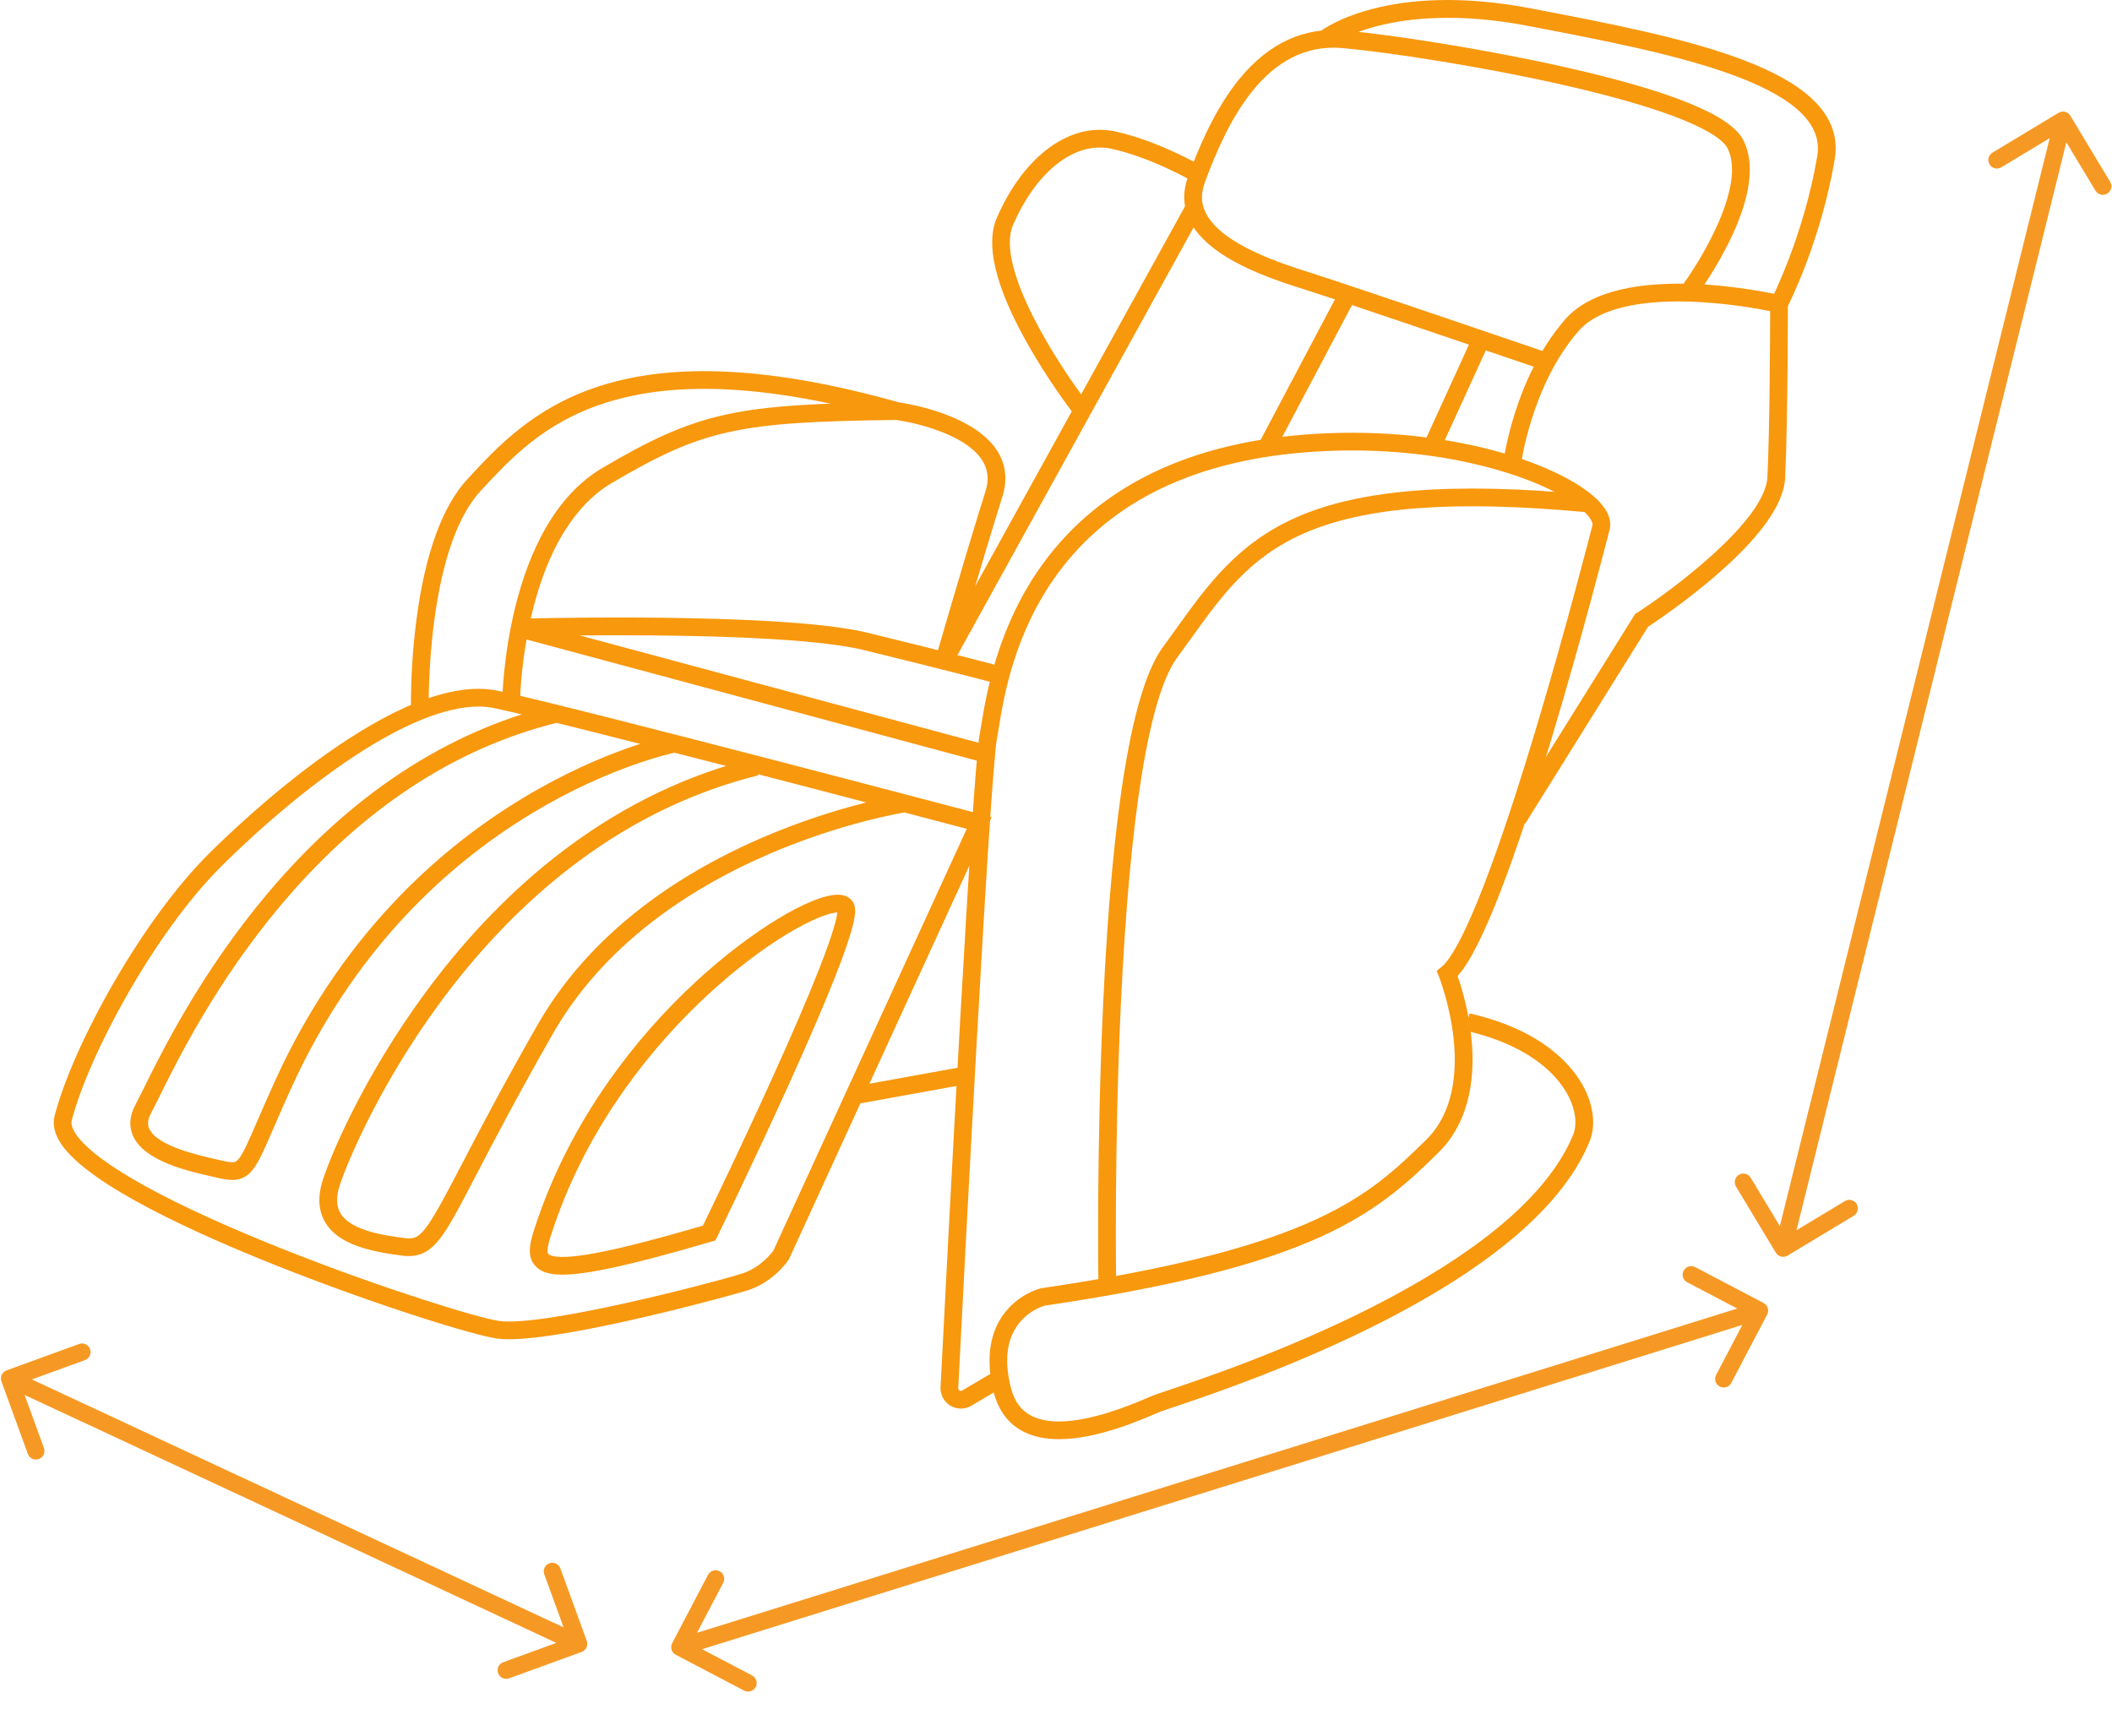 <svg width="668" height="549" viewBox="0 0 668 549" fill="none" xmlns="http://www.w3.org/2000/svg">
<path d="M212.598 519.74C211.902 521.066 212.413 522.706 213.74 523.402L235.357 534.744C236.684 535.441 238.323 534.929 239.019 533.603C239.715 532.276 239.204 530.637 237.878 529.941L218.662 519.858L228.744 500.643C229.441 499.316 228.929 497.677 227.603 496.981C226.276 496.285 224.637 496.796 223.941 498.122L212.598 519.74ZM558.931 415.793C559.627 414.467 559.115 412.827 557.789 412.131L536.172 400.788C534.845 400.092 533.205 400.604 532.509 401.93C531.813 403.257 532.324 404.896 533.651 405.592L552.866 415.675L542.784 434.89C542.088 436.217 542.599 437.856 543.926 438.552C545.252 439.248 546.892 438.737 547.588 437.411L558.931 415.793ZM215.807 523.59L557.336 417.123L555.721 411.943L214.193 518.41L215.807 523.59Z" fill="#F69924"/>
<path d="M2.072 433.451C0.665 433.963 -0.061 435.52 0.451 436.928L8.801 459.868C9.313 461.276 10.87 462.001 12.277 461.489C13.685 460.977 14.411 459.42 13.898 458.012L6.477 437.621L26.868 430.199C28.276 429.687 29.001 428.13 28.489 426.723C27.977 425.315 26.42 424.589 25.012 425.102L2.072 433.451ZM183.97 522.504C185.378 521.992 186.104 520.435 185.591 519.028L177.242 496.087C176.73 494.68 175.173 493.954 173.765 494.466C172.358 494.979 171.632 496.535 172.144 497.943L179.566 518.334L159.175 525.756C157.767 526.268 157.041 527.825 157.554 529.232C158.066 530.64 159.622 531.366 161.03 530.854L183.97 522.504ZM1.854 438.458L181.896 522.414L184.189 517.497L4.146 433.542L1.854 438.458Z" fill="#F69924"/>
<path d="M654.823 36.6C654.05 35.317 652.383 34.904 651.1 35.677L630.19 48.276C628.907 49.049 628.494 50.716 629.267 51.999C630.04 53.282 631.707 53.696 632.99 52.922L651.577 41.723L662.776 60.31C663.549 61.593 665.216 62.007 666.499 61.233C667.782 60.46 668.196 58.793 667.422 57.51L654.823 36.6ZM561.677 396.223C562.45 397.506 564.117 397.919 565.4 397.146L586.31 384.547C587.593 383.774 588.007 382.107 587.234 380.824C586.461 379.541 584.794 379.127 583.51 379.901L564.924 391.1L553.725 372.513C552.951 371.23 551.284 370.817 550.001 371.59C548.718 372.363 548.305 374.03 549.078 375.313L561.677 396.223ZM649.867 37.347L561.368 394.17L566.633 395.476L655.133 38.653L649.867 37.347Z" fill="#F69924"/>
<g clip-path="url(#clip0_1950_33984)">
<path d="M334.968 455.209C330.995 455.209 327.187 454.56 323.886 452.915C319.058 450.51 315.841 446.311 314.322 440.433L307.194 444.642C306.191 445.234 305.047 445.544 303.883 445.538C302.719 445.532 301.579 445.21 300.583 444.608C299.587 444.005 298.773 443.144 298.227 442.116C297.681 441.088 297.425 439.931 297.484 438.769C299.802 393.346 307.547 244.212 309.866 232.229C310.021 231.43 310.195 230.367 310.396 229.135C311.922 219.8 315.497 197.937 329.988 178.129C347.999 153.51 376.66 139.767 415.176 137.282C461.518 134.292 498.308 148.615 507.047 160.105C509.632 163.504 509.545 166.241 508.982 167.976C508.466 170.001 500.506 201.17 490.777 233.462C484.887 253.009 479.507 269.15 474.786 281.434C469.375 295.515 464.853 304.481 461.025 308.699C462.514 313.005 463.671 317.419 464.486 321.902L464.802 320.526C488.517 325.965 497.666 337.59 501.01 344.036C504.105 350.003 504.745 356.202 502.764 361.043C494.702 380.752 472.716 399.903 437.419 417.966C409.655 432.174 381.543 441.608 370.96 445.16C369.036 445.806 367.515 446.316 366.996 446.524C366.554 446.701 365.931 446.965 365.21 447.271C359.425 449.727 346.51 455.208 334.968 455.209ZM330.259 413.005C327.445 413.95 324.92 415.603 322.929 417.806C318.528 422.721 317.444 429.807 319.71 438.869C320.806 443.251 322.989 446.204 326.386 447.897C328.838 449.118 331.777 449.61 334.923 449.61C345.35 449.611 358.069 444.211 363.019 442.11C363.8 441.778 364.418 441.516 364.914 441.318C365.581 441.051 366.934 440.597 369.176 439.845C379.651 436.329 407.474 426.992 434.865 412.975C450.239 405.107 463.161 396.942 473.272 388.706C485.332 378.882 493.508 368.861 497.575 358.921C498.911 355.654 498.335 351.055 496.033 346.618C493.21 341.176 485.473 331.442 465.179 326.382C465.244 326.894 465.304 327.412 465.36 327.936C467.027 343.62 463.414 356.302 454.913 364.61C446.184 373.141 436.29 382.81 417.549 391.281C397.718 400.245 369.978 407.149 330.259 413.005V413.005ZM427.743 142.481C423.833 142.481 419.762 142.605 415.537 142.877C378.758 145.25 351.498 158.225 334.514 181.44C320.814 200.166 317.515 220.343 315.929 230.04C315.721 231.315 315.541 232.415 315.371 233.295C313.063 245.218 304.73 406.787 303.084 439.054C303.071 439.205 303.102 439.357 303.173 439.491C303.244 439.625 303.352 439.736 303.484 439.81C303.613 439.891 303.761 439.935 303.913 439.936C304.065 439.936 304.214 439.894 304.343 439.814L313.227 434.569C312.443 427.798 313.3 419.968 318.974 413.821C321.691 410.878 325.142 408.71 328.974 407.542L329.116 407.506L329.26 407.484C416.101 394.701 433.05 378.137 450.994 360.6C468.648 343.347 455.298 309.344 455.161 309.003L454.392 307.084L455.997 305.78C459.522 302.922 468.03 289.518 485.403 231.861C495.38 198.749 503.492 166.815 503.573 166.496L503.642 166.264C503.851 165.665 503.465 164.657 502.585 163.499C499.635 159.622 490.234 153.388 473.444 148.579C463.196 145.645 447.551 142.481 427.743 142.481V142.481Z" fill="#F8980D"/>
<path d="M347.413 406.075C347.406 405.652 346.781 363.2 348.909 317.554C351.788 255.832 358.135 217.872 367.774 204.728C369.188 202.801 370.574 200.869 371.914 199.002C381.911 185.074 391.354 171.918 409.933 163.68C430.042 154.763 459.214 152.443 501.739 156.379L501.222 161.961C459.69 158.118 431.404 160.293 412.205 168.806C395.02 176.426 386.424 188.403 376.469 202.271C375.121 204.15 373.726 206.093 372.296 208.044C363.447 220.11 357.297 258.069 354.51 317.815C352.389 363.289 353.013 405.567 353.019 405.988L347.413 406.075Z" fill="#F8980D"/>
<path d="M482.438 260.477L477.68 257.51L517.14 194.241L517.669 193.901C528.944 186.636 558.352 164.745 559.012 150.876C559.748 135.421 559.862 106.673 559.88 98.413C551.9 96.82 543.811 95.827 535.683 95.443C523.189 94.93 506.724 96.129 499.225 104.758C484.048 122.222 480.907 147.798 480.876 148.054L475.307 147.408C475.436 146.293 478.655 119.881 494.993 101.08C511.865 81.666 561.231 92.924 563.324 93.413L565.49 93.919V96.143C565.49 96.509 565.48 132.925 564.612 151.143C564.212 159.561 556.602 170.161 541.993 182.65C535.386 188.257 528.456 193.471 521.238 198.267L482.438 260.477Z" fill="#F8980D"/>
<path d="M424.462 90.46L398.452 139.644L403.409 142.265L429.419 93.081L424.462 90.46Z" fill="#F8980D"/>
<path d="M465.924 106.126L450.841 139.133L455.941 141.464L471.024 108.456L465.924 106.126Z" fill="#F8980D"/>
<path d="M487.241 116.72C486.633 116.513 426.352 95.917 413.417 91.821L412.995 91.687C402.264 88.291 382.29 81.97 376.308 69.77C374.164 65.4 373.988 60.709 375.783 55.829C378.969 47.166 384.133 34.524 392.153 24.793C401.391 13.586 412.519 8.485 425.226 9.63C439.866 10.95 469.13 15.432 494.527 21.136C528.84 28.843 547.451 36.451 551.423 44.395C555.189 51.928 553.675 62.713 546.923 76.45C543.816 82.705 540.187 88.686 536.073 94.33L531.592 90.961C537.743 82.769 552.398 58.883 546.408 46.902C544.991 44.069 536.98 36.418 493.298 26.607C468.135 20.954 439.185 16.519 424.722 15.215C400.404 13.016 388.15 38.449 381.046 57.764C379.782 61.199 379.879 64.318 381.342 67.301C386.269 77.348 405.463 83.422 414.687 86.342L415.109 86.476C428.105 90.591 488.446 111.207 489.053 111.415L487.241 116.72Z" fill="#F8980D"/>
<path d="M565.178 97.429L560.195 94.857C560.298 94.658 570.544 74.579 574.786 49.337C578.627 26.486 527.051 16.588 485.61 8.635L483.246 8.181C461.064 3.919 445.359 5.798 436.091 8.125C426.092 10.636 421.241 14.191 421.194 14.226L417.816 9.751C418.668 9.105 439.221 -5.987 484.304 2.675L486.667 3.128C508.28 7.276 532.776 11.977 550.902 18.795C560.983 22.586 568.268 26.677 573.175 31.304C579.09 36.882 581.493 43.261 580.315 50.266C575.922 76.41 565.614 96.583 565.178 97.429Z" fill="#F8980D"/>
<path d="M160.937 423.597C159.685 423.608 158.433 423.537 157.191 423.383C150.219 422.445 120.28 413.263 89.234 401.012C62.165 390.33 28.066 374.861 19.341 361.826C17.239 358.684 16.548 355.667 17.287 352.857C20.247 341.608 27.029 326.339 35.895 310.965C45.358 294.555 55.983 280.103 65.814 270.272C75.633 260.453 126.203 211.813 157.567 218.508C183.275 223.996 309.152 257.259 310.421 257.594L313.64 258.446L249.497 398.367L249.374 398.552C249.185 398.835 244.656 405.518 236.529 408.119C232.207 409.502 181.15 423.597 160.937 423.597ZM151.341 223.487C141.199 223.487 127.733 228.86 111.965 239.256C92.877 251.84 76.104 267.911 69.779 274.237C48.981 295.035 28.28 333.115 22.709 354.284C22.397 355.472 22.831 356.96 24 358.707C30.18 367.939 54.078 381.111 91.292 395.797C121.485 407.711 151.401 416.946 157.939 417.826C171.899 419.703 225.386 405.798 234.82 402.779C240.427 400.985 243.945 396.487 244.602 395.59L305.767 262.165C285.835 256.908 179.665 228.959 156.396 223.991C154.734 223.646 153.039 223.477 151.341 223.487V223.487Z" fill="#F8980D"/>
<path d="M129.275 397.295C128.577 397.293 127.88 397.246 127.188 397.154C117.196 395.873 107.357 393.75 103.056 386.941C100.678 383.179 100.373 378.522 102.147 373.1C105.586 362.593 117.613 335.614 138.52 308.715C151.061 292.579 164.973 278.806 179.869 267.779C198.032 254.333 217.759 244.921 238.5 239.804L239.843 245.248C219.825 250.186 200.769 259.283 183.205 272.285C168.719 283.008 155.174 296.422 142.947 312.155C121.755 339.422 110.157 366.652 107.476 374.844C106.229 378.655 106.333 381.632 107.796 383.946C111.281 389.462 122.507 390.901 127.901 391.593C132.907 392.234 134.226 391.003 145.82 368.721C151.259 358.268 158.708 343.951 169.995 324.2C177.89 310.383 188.89 297.954 202.689 287.257C213.68 278.737 226.462 271.292 240.68 265.128C264.852 254.649 284.552 251.54 285.379 251.413L286.232 256.955C286.035 256.985 266.302 260.11 242.772 270.332C229.009 276.311 216.656 283.515 206.055 291.742C192.873 301.974 182.378 313.83 174.863 326.981C163.631 346.637 156.211 360.897 150.794 371.309C145.297 381.872 141.979 388.248 138.914 392.082C136.026 395.695 133.13 397.295 129.275 397.295Z" fill="#F8980D"/>
<path d="M73.47 373.222C72.035 373.18 70.61 372.98 69.22 372.626C68.844 372.542 68.446 372.453 68.027 372.359C59.698 370.504 45.758 367.399 42.105 359.35C40.693 356.239 40.958 352.862 42.894 349.313C43.464 348.267 44.283 346.613 45.319 344.518C51.237 332.557 63.553 307.669 84.501 282.743C110.631 251.653 140.966 231.618 174.663 223.193L176.024 228.633C143.496 236.765 114.147 256.184 88.793 286.351C68.279 310.76 56.166 335.24 50.345 347.005C49.281 349.156 48.44 350.854 47.816 351.998C46.402 354.591 46.793 356.113 47.21 357.032C49.708 362.534 62.904 365.474 69.246 366.887C69.671 366.981 70.074 367.071 70.454 367.157C74.007 367.96 74.543 367.601 75.254 366.843C76.769 365.23 78.504 361.221 81.378 354.581C82.878 351.117 84.744 346.806 87.105 341.624C96.748 320.455 109.338 301.547 124.524 285.425C136.65 272.544 150.486 261.388 165.644 252.268C191.45 236.753 211.84 232.655 212.696 232.488L213.771 237.991C213.57 238.03 193.319 242.127 168.324 257.2C153.64 266.06 140.24 276.89 128.495 289.387C113.781 305.035 101.572 323.392 92.207 343.948C89.869 349.082 88.014 353.366 86.524 356.808C83.301 364.253 81.526 368.354 79.343 370.68C78.608 371.506 77.701 372.161 76.687 372.6C75.672 373.039 74.575 373.251 73.47 373.222V373.222Z" fill="#F8980D"/>
<path d="M129.988 224.52C129.907 214.973 130.487 205.433 131.724 195.967C134.46 175.072 139.912 160.09 147.93 151.436L148.044 151.313C157.329 141.291 168.886 128.817 189.58 122.143C213.515 114.424 244.511 116.102 284.339 127.274C286.813 127.627 308.011 130.97 315.401 142.581C318.159 146.915 318.711 151.799 317.041 157.098C310.425 178.096 301.414 209.468 301.324 209.782L295.934 208.235C296.025 207.92 305.056 176.48 311.693 155.413C312.857 151.718 312.524 148.507 310.674 145.597C308.145 141.619 302.712 138.155 294.96 135.58C291.188 134.335 287.32 133.406 283.394 132.803L283.198 132.777L283.006 132.723C244.186 121.813 214.189 120.098 191.301 127.479C172.002 133.703 161.459 145.083 152.156 155.124L152.043 155.246C134.67 173.999 135.582 223.891 135.594 224.393L129.988 224.52Z" fill="#F8980D"/>
<path d="M164.448 222.155L158.842 222.094C158.848 221.527 159.036 208.035 162.93 192.165C165.233 182.781 168.363 174.527 172.234 167.634C177.164 158.856 183.321 152.253 190.535 148.01C204.8 139.618 215.75 134.169 229.499 131.148C242.825 128.22 258.84 127.509 283.732 127.221L283.797 132.828C233.261 133.412 222.276 135.844 193.378 152.843C185.382 157.546 174.559 168.399 168.402 193.392C166.108 202.82 164.783 212.458 164.448 222.155V222.155Z" fill="#F8980D"/>
<path d="M311.016 241.153L166.098 202.147C165.327 201.94 164.657 201.462 164.21 200.8C163.763 200.139 163.57 199.338 163.666 198.546C163.762 197.753 164.14 197.022 164.732 196.486C165.323 195.95 166.088 195.645 166.886 195.628C174.844 195.454 195.708 195.095 217.511 195.521C244.938 196.057 264.119 197.62 274.521 200.165C301.631 206.798 316.109 210.633 316.252 210.671L314.814 216.09C314.671 216.052 300.238 212.23 273.189 205.611C254.646 201.074 209.18 200.763 183.371 200.99L312.473 235.738L311.016 241.153Z" fill="#F8980D"/>
<path d="M374.871 65.134L296.171 207.652L301.08 210.362L379.779 67.845L374.871 65.134Z" fill="#F8980D"/>
<path d="M339.546 130.865C333.983 123.496 328.927 115.758 324.412 107.705C314.732 90.269 311.664 77.202 315.295 68.865C323.884 49.14 338.63 38.438 352.865 41.6C366.247 44.574 379.339 52.084 379.89 52.402L377.085 57.257C376.958 57.184 364.171 49.856 351.648 47.074C340.156 44.519 327.904 53.952 320.435 71.104C314.528 84.669 335.43 116.367 343.982 127.436L339.546 130.865Z" fill="#F8980D"/>
<path d="M304.688 337.405L268.402 343.962L269.399 349.48L305.685 342.922L304.688 337.405Z" fill="#F8980D"/>
<path d="M177.889 403.167C173.347 403.167 170.971 402.152 169.428 400.538C166.117 397.072 167.868 391.985 169.897 386.094L170.069 385.593C175.238 370.557 182.75 355.949 192.397 342.177C200.634 330.436 210.125 319.626 220.703 309.939C237.616 294.439 256.464 283.003 264.992 283.003C265.154 283.003 265.312 283.007 265.467 283.016C268.023 283.153 269.838 284.509 270.323 286.643C270.789 288.694 270.445 292.883 264.358 308.398C260.841 317.363 255.782 329.139 249.322 343.397C238.338 367.635 226.941 390.999 226.827 391.232L226.285 392.343L225.099 392.692C199.151 400.323 185.489 403.167 177.889 403.167ZM264.843 288.604C263.314 288.659 259.354 289.579 252.191 293.545C244.147 297.999 234.939 304.719 226.265 312.468C215.632 321.963 206.09 332.614 197.816 344.224C188.07 357.911 180.518 372.443 175.372 387.416L175.198 387.92C174.009 391.372 172.53 395.668 173.482 396.664C173.88 397.08 175.894 398.328 185.104 396.911C193.074 395.685 205.258 392.657 222.329 387.661C224.705 382.768 234.516 362.472 244.054 341.438C250.443 327.346 255.46 315.691 258.963 306.797C263.736 294.681 264.691 290.189 264.843 288.604V288.604Z" fill="#F8980D"/>
</g>
<defs>
<clipPath id="clip0_1950_33984">
<rect width="563.606" height="455.209" fill="white" transform="translate(17)"/>
</clipPath>
</defs>
</svg>
